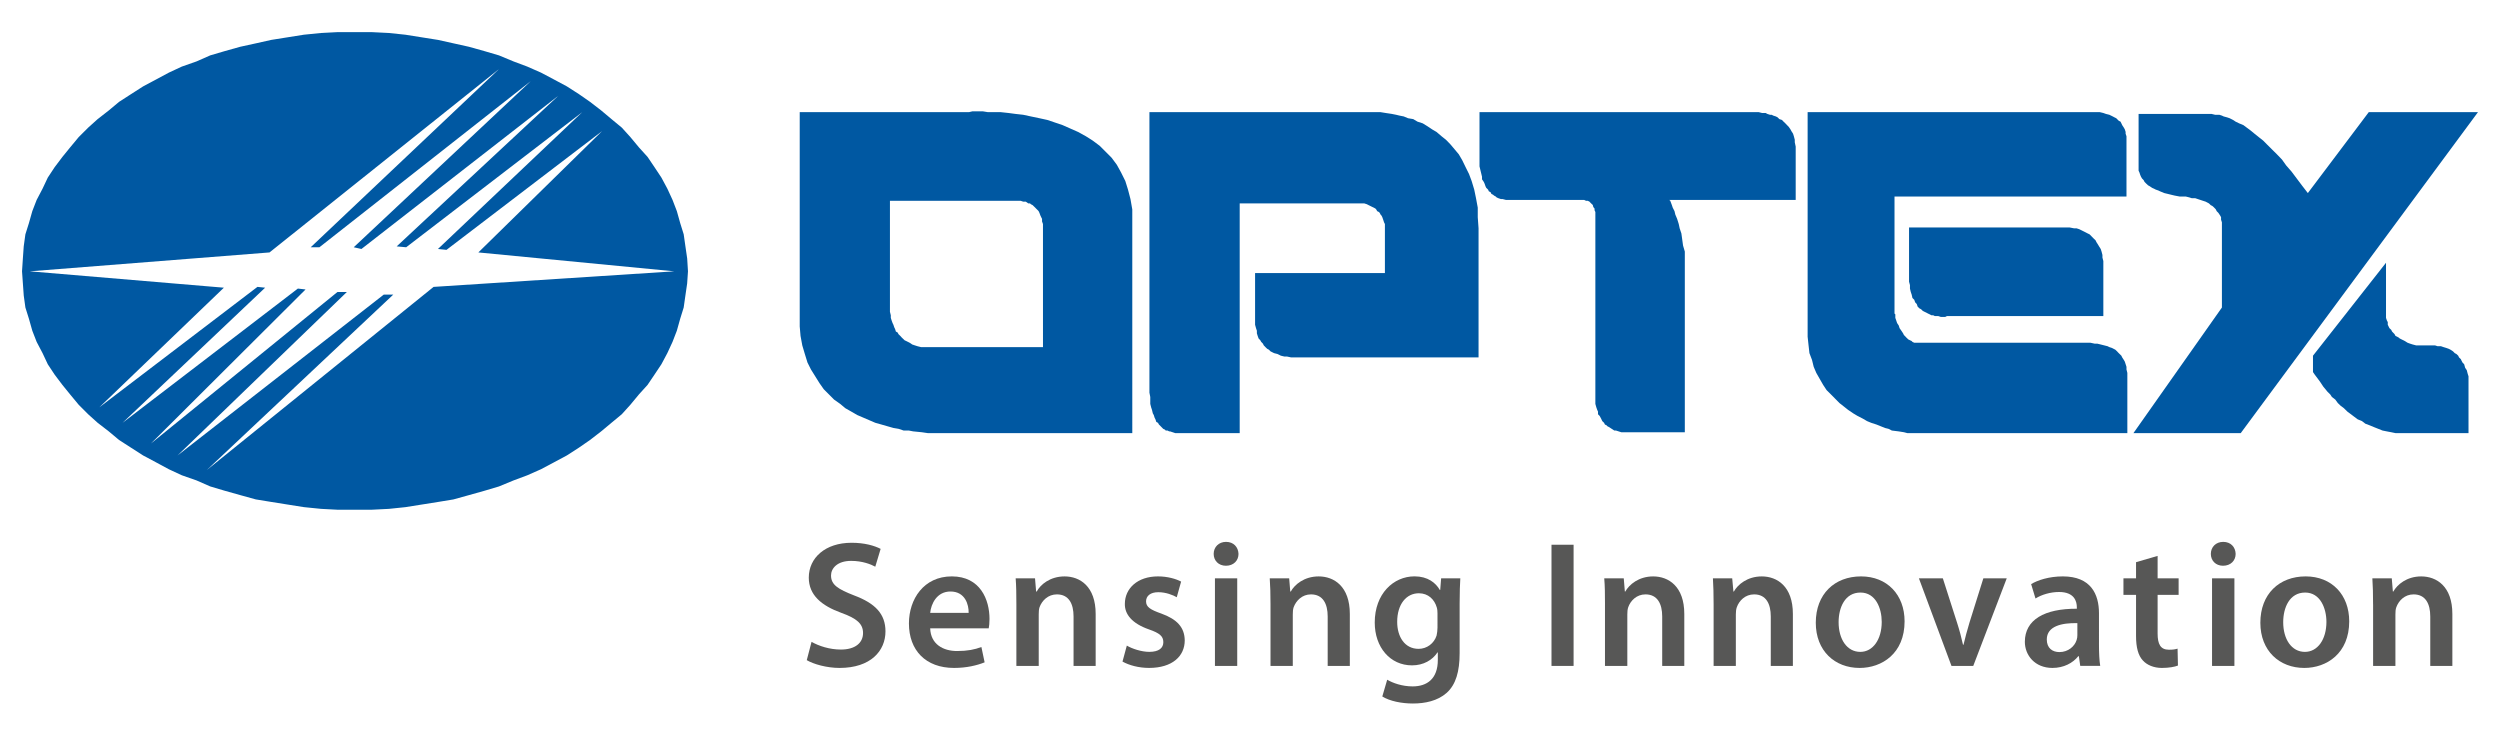 <?xml version="1.0" encoding="utf-8"?>
<!-- Generator: Adobe Illustrator 21.1.0, SVG Export Plug-In . SVG Version: 6.00 Build 0)  -->
<svg version="1.1" id="Слой_1" xmlns="http://www.w3.org/2000/svg" xmlns:xlink="http://www.w3.org/1999/xlink" x="0px" y="0px"
	 width="147.443px" height="43.387px" viewBox="0 0 147.443 43.387"
	 style="enable-background:new 0 0 147.443 43.387;" xml:space="preserve">
<style type="text/css">
	.st0{fill:#575756;}
	.st1{fill-rule:evenodd;clip-rule:evenodd;fill:#0058A2;}
</style>
<g>
	<g>
		<path class="st0" d="M47.863,37.854c0.426,0.243,1.061,0.455,1.73,0.455
			c0.842,0,1.307-0.391,1.307-0.976c0-0.539-0.362-0.859-1.277-1.187
			c-1.171-0.424-1.923-1.049-1.923-2.08c0-1.166,0.974-2.055,2.52-2.055
			c0.772,0,1.348,0.17,1.718,0.36l-0.316,1.051
			c-0.258-0.14-0.757-0.343-1.424-0.343c-0.827,0-1.186,0.449-1.186,0.861
			c0,0.553,0.416,0.807,1.368,1.179c1.242,0.466,1.843,1.091,1.843,2.117
			c0,1.146-0.867,2.157-2.709,2.157c-0.756,0-1.541-0.225-1.933-0.459L47.863,37.854
			"/>
		<path class="st0" d="M57.128,36.146c0.011-0.479-0.202-1.261-1.072-1.261
			c-0.805,0-1.146,0.731-1.196,1.261H57.128 M54.86,37.057
			c0.029,0.934,0.76,1.339,1.586,1.339c0.61,0,1.042-0.087,1.434-0.237
			l0.19,0.904c-0.446,0.179-1.062,0.33-1.802,0.33
			c-1.677,0-2.662-1.042-2.662-2.623c0-1.431,0.872-2.776,2.527-2.776
			c1.685,0,2.225,1.377,2.225,2.511c0,0.246-0.023,0.436-0.046,0.552H54.86"/>
		<path class="st0" d="M59.943,35.646c0-0.592-0.007-1.091-0.042-1.536h1.142l0.064,0.775
			h0.037c0.215-0.404,0.782-0.89,1.643-0.89c0.9,0,1.832,0.583,1.832,2.215
			v3.064h-1.304v-2.917c0-0.741-0.274-1.302-0.983-1.302
			c-0.524,0-0.883,0.37-1.024,0.761c-0.039,0.118-0.047,0.276-0.047,0.426v3.032
			h-1.318V35.646"/>
		<path class="st0" d="M66.457,38.075c0.296,0.18,0.859,0.37,1.324,0.37
			c0.573,0,0.829-0.231,0.829-0.57c0-0.35-0.212-0.533-0.846-0.754
			c-1.011-0.352-1.436-0.902-1.423-1.506c0-0.911,0.747-1.621,1.952-1.621
			c0.572,0,1.07,0.148,1.366,0.307l-0.257,0.922
			c-0.219-0.127-0.635-0.297-1.089-0.297c-0.468,0-0.721,0.223-0.721,0.541
			c0,0.329,0.244,0.488,0.902,0.72c0.933,0.339,1.368,0.817,1.379,1.58
			c0,0.932-0.733,1.625-2.103,1.625c-0.624,0-1.184-0.161-1.568-0.374
			L66.457,38.075"/>
		<path class="st0" d="M72.968,39.273h-1.314v-5.163h1.314V39.273z M73.044,32.668
			c0,0.391-0.288,0.698-0.742,0.698c-0.438,0-0.723-0.307-0.723-0.698
			c0-0.403,0.298-0.71,0.729-0.71C72.756,31.958,73.028,32.265,73.044,32.668"/>
		<path class="st0" d="M74.931,35.646c0-0.592-0.013-1.091-0.045-1.536h1.146l0.064,0.775
			h0.032c0.223-0.404,0.785-0.89,1.646-0.89c0.898,0,1.835,0.583,1.835,2.215
			v3.064h-1.306v-2.917c0-0.741-0.276-1.302-0.987-1.302
			c-0.519,0-0.878,0.37-1.021,0.761c-0.041,0.118-0.05,0.276-0.05,0.426v3.032
			h-1.314V35.646"/>
		<path class="st0" d="M84.779,36.177c0-0.115-0.008-0.243-0.041-0.35
			c-0.138-0.478-0.507-0.838-1.058-0.838c-0.733,0-1.278,0.637-1.278,1.688
			c0,0.879,0.445,1.59,1.262,1.59c0.49,0,0.915-0.32,1.062-0.785
			c0.031-0.139,0.053-0.319,0.053-0.466V36.177 M86.085,38.52
			c0,1.081-0.222,1.859-0.766,2.345c-0.54,0.477-1.281,0.626-1.99,0.626
			c-0.664,0-1.361-0.139-1.805-0.414l0.289-0.989
			c0.326,0.193,0.878,0.394,1.501,0.394c0.847,0,1.485-0.445,1.485-1.56v-0.446
			H84.779c-0.3,0.456-0.827,0.765-1.504,0.765c-1.284,0-2.197-1.06-2.197-2.526
			c0-1.696,1.103-2.723,2.346-2.723c0.782,0,1.252,0.381,1.494,0.806h0.021
			l0.055-0.691h1.131c-0.019,0.35-0.04,0.775-0.04,1.487V38.52"/>
		<rect x="91.503" y="32.127" class="st0" width="1.303" height="7.147"/>
		<path class="st0" d="M94.658,35.646c0-0.592-0.005-1.091-0.044-1.536h1.151l0.064,0.775
			h0.028c0.225-0.404,0.788-0.89,1.644-0.89c0.9,0,1.834,0.583,1.834,2.215
			v3.064h-1.303v-2.917c0-0.741-0.28-1.302-0.986-1.302
			c-0.522,0-0.883,0.37-1.019,0.761c-0.042,0.118-0.052,0.276-0.052,0.426v3.032
			h-1.318V35.646"/>
		<path class="st0" d="M101.064,35.646c0-0.592-0.013-1.091-0.041-1.536h1.138l0.07,0.775
			h0.029c0.224-0.404,0.788-0.89,1.646-0.89c0.9,0,1.833,0.583,1.833,2.215
			v3.064h-1.304v-2.917c0-0.741-0.274-1.302-0.982-1.302
			c-0.525,0-0.885,0.37-1.022,0.761c-0.043,0.118-0.056,0.276-0.056,0.426v3.032
			h-1.311V35.646"/>
		<path class="st0" d="M108.436,36.696c0,0.998,0.487,1.75,1.281,1.75
			c0.741,0,1.262-0.731,1.262-1.768c0-0.806-0.359-1.731-1.252-1.731
			C108.804,34.946,108.436,35.839,108.436,36.696 M112.327,36.645
			c0,1.897-1.338,2.748-2.653,2.748c-1.465,0-2.584-1.01-2.584-2.665
			c0-1.696,1.111-2.734,2.671-2.734C111.295,33.995,112.327,35.074,112.327,36.645"/>
		<path class="st0" d="M114.584,34.11l0.839,2.619c0.147,0.457,0.254,0.869,0.35,1.296
			h0.03c0.096-0.427,0.212-0.828,0.348-1.296l0.821-2.619h1.379l-1.974,5.163
			h-1.285l-1.92-5.163H114.584"/>
		<path class="st0" d="M122.517,36.751c-0.922-0.023-1.803,0.178-1.803,0.963
			c0,0.511,0.331,0.744,0.744,0.744c0.518,0,0.9-0.338,1.015-0.71
			c0.034-0.096,0.044-0.202,0.044-0.289V36.751 M123.792,38.033
			c0,0.467,0.02,0.921,0.073,1.24h-1.178l-0.082-0.573h-0.033
			c-0.32,0.404-0.859,0.693-1.526,0.693c-1.042,0-1.626-0.755-1.626-1.539
			c0-1.306,1.159-1.962,3.066-1.953v-0.086c0-0.337-0.136-0.901-1.048-0.901
			c-0.511,0-1.038,0.159-1.39,0.384l-0.257-0.849
			c0.382-0.232,1.056-0.455,1.869-0.455c1.653,0,2.132,1.049,2.132,2.172V38.033"
			/>
		<path class="st0" d="M127.25,32.785v1.325h1.239v0.975h-1.239v2.279
			c0,0.627,0.171,0.955,0.667,0.955c0.242,0,0.361-0.02,0.51-0.064l0.022,0.998
			c-0.189,0.075-0.531,0.14-0.947,0.14c-0.477,0-0.878-0.171-1.121-0.439
			c-0.273-0.293-0.403-0.76-0.403-1.44v-2.429h-0.743v-0.975h0.743v-0.954
			L127.25,32.785"/>
		<path class="st0" d="M131.779,39.273h-1.319v-5.163h1.319V39.273z M131.852,32.668
			c0,0.391-0.288,0.698-0.745,0.698c-0.434,0-0.718-0.307-0.718-0.698
			c0-0.403,0.296-0.71,0.73-0.71C131.565,31.958,131.841,32.265,131.852,32.668"/>
		<path class="st0" d="M134.657,36.696c0,0.998,0.489,1.75,1.282,1.75
			c0.747,0,1.267-0.731,1.267-1.768c0-0.806-0.367-1.731-1.253-1.731
			C135.028,34.946,134.657,35.839,134.657,36.696 M138.55,36.645
			c0,1.897-1.337,2.748-2.649,2.748c-1.467,0-2.592-1.01-2.592-2.665
			c0-1.696,1.114-2.734,2.673-2.734C137.521,33.995,138.55,35.074,138.55,36.645"/>
		<path class="st0" d="M139.957,35.646c0-0.592-0.01-1.091-0.042-1.536h1.145l0.064,0.775
			h0.029c0.226-0.404,0.786-0.89,1.643-0.89c0.905,0,1.837,0.583,1.837,2.215
			v3.064h-1.303v-2.917c0-0.741-0.275-1.302-0.985-1.302
			c-0.52,0-0.879,0.37-1.018,0.761c-0.045,0.118-0.052,0.276-0.052,0.426v3.032
			h-1.316V35.646"/>
	</g>
	<g>
		<polyline class="st1" points="67.79,6.615 81.422,6.615 81.726,6.664 82.083,6.718 
			82.338,6.769 82.542,6.818 82.789,6.867 83.043,6.973 83.348,7.024 
			83.601,7.175 83.908,7.274 84.158,7.428 84.464,7.631 84.72,7.781 
			85.019,8.036 85.276,8.241 85.526,8.496 85.782,8.798 86.036,9.102 86.242,9.456 
			86.44,9.863 86.641,10.268 86.793,10.675 86.946,11.181 87.051,11.69 
			87.154,12.247 87.154,12.808 87.201,13.467 87.201,21.08 76.152,21.08 
			75.9,21.027 75.747,21.027 75.543,20.978 75.341,20.878 75.141,20.827 
			75.042,20.777 74.932,20.722 74.834,20.623 74.735,20.571 74.632,20.471 
			74.533,20.369 74.483,20.267 74.382,20.164 74.328,20.066 74.228,19.962 
			74.174,19.81 74.127,19.659 74.127,19.506 74.076,19.353 74.021,19.153 
			74.021,16.104 81.678,16.104 81.678,13.212 81.627,13.113 81.577,12.959 
			81.524,12.808 81.472,12.708 81.422,12.655 81.372,12.554 81.322,12.503 
			81.222,12.453 81.166,12.352 81.117,12.299 81.022,12.247 80.916,12.197 
			80.82,12.149 80.714,12.097 80.612,12.044 80.463,11.997 73.114,11.997 
			73.114,25.544 69.313,25.544 69.158,25.492 69.009,25.443 68.955,25.443 
			68.858,25.392 68.752,25.392 68.706,25.34 68.602,25.291 68.453,25.139 
			68.35,25.037 68.296,24.937 68.196,24.884 68.145,24.732 68.094,24.632 
			68.047,24.479 67.99,24.379 67.941,24.175 67.891,24.025 67.84,23.821 
			67.84,23.413 67.79,23.159 67.79,6.615 		"/>
		<polyline class="st1" points="87.257,6.615 103.728,6.615 103.922,6.664 104.134,6.664 
			104.231,6.718 104.387,6.769 104.487,6.769 104.582,6.818 104.735,6.867 
			104.839,6.922 104.941,7.024 105.094,7.074 105.19,7.175 105.295,7.274 
			105.394,7.379 105.492,7.478 105.597,7.631 105.652,7.733 105.749,7.885 
			105.797,8.036 105.851,8.241 105.851,8.392 105.905,8.646 105.905,11.793 
			98.451,11.793 98.507,11.841 98.603,12.097 98.653,12.247 98.758,12.453 
			98.806,12.655 98.912,12.906 99.008,13.212 99.062,13.467 99.164,13.771 
			99.262,14.483 99.366,14.837 99.366,25.492 95.618,25.492 95.465,25.443 
			95.306,25.392 95.209,25.392 95.054,25.291 94.902,25.191 94.8,25.139 
			94.755,25.086 94.653,25.037 94.604,24.937 94.497,24.834 94.449,24.732 
			94.398,24.632 94.343,24.531 94.246,24.431 94.246,24.276 94.2,24.175 
			94.147,24.025 94.09,23.821 94.09,12.503 94.043,12.4 94.043,12.299 
			93.994,12.247 93.946,12.149 93.946,12.097 93.841,11.997 93.789,11.944 
			93.742,11.892 93.637,11.841 93.536,11.841 93.433,11.793 88.824,11.793 
			88.621,11.741 88.522,11.741 88.371,11.69 88.265,11.641 88.217,11.591 
			88.113,11.535 88.06,11.487 87.96,11.436 87.91,11.336 87.808,11.283 
			87.761,11.181 87.656,11.081 87.609,10.983 87.556,10.83 87.507,10.725 
			87.405,10.575 87.405,10.423 87.257,9.813 87.257,6.615 		"/>
		<polyline class="st1" points="106.609,6.615 123.844,6.615 124.049,6.664 124.2,6.718 
			124.402,6.769 124.504,6.818 124.603,6.867 124.706,6.922 124.811,6.973 
			124.86,7.024 124.96,7.123 125.063,7.175 125.112,7.274 125.161,7.379 
			125.259,7.529 125.316,7.631 125.363,7.781 125.363,7.885 125.414,8.036 
			125.414,11.591 111.733,11.591 111.733,18.491 111.781,18.54 111.781,18.747 
			111.834,18.898 111.884,19.05 111.983,19.199 112.031,19.353 112.138,19.506 
			112.239,19.659 112.289,19.762 112.34,19.81 112.438,19.915 112.539,20.014 
			112.644,20.066 112.745,20.114 112.79,20.164 112.897,20.214 123.287,20.214 
			123.535,20.267 123.689,20.267 123.894,20.317 124.1,20.369 124.299,20.419 
			124.402,20.471 124.554,20.52 124.653,20.571 124.754,20.623 124.86,20.722 
			124.909,20.777 125.009,20.878 125.112,20.978 125.161,21.08 125.259,21.231 
			125.316,21.33 125.414,21.634 125.414,21.791 125.465,21.993 125.465,25.544 
			112.489,25.544 112.289,25.492 111.983,25.443 111.576,25.392 111.377,25.291 
			111.172,25.241 110.921,25.139 110.668,25.037 110.359,24.937 110.109,24.834 
			109.853,24.684 109.553,24.531 109.299,24.379 108.998,24.175 108.485,23.77 
			108.233,23.514 107.983,23.261 107.727,23.007 107.526,22.702 107.322,22.347 
			107.12,21.993 106.967,21.634 106.868,21.231 106.715,20.827 106.664,20.369 
			106.609,19.859 106.609,6.615 		"/>
		<polyline class="st1" points="112.59,13.417 122.07,13.417 122.326,13.467 122.473,13.467 
			122.63,13.518 122.731,13.568 122.83,13.617 122.933,13.668 123.035,13.72 
			123.132,13.771 123.237,13.821 123.341,13.926 123.389,13.975 123.487,14.075 
			123.591,14.175 123.641,14.28 123.739,14.432 123.797,14.531 123.894,14.684 
			123.944,14.837 123.996,15.038 123.996,15.191 124.049,15.396 124.049,18.642 
			114.824,18.642 114.72,18.693 114.468,18.693 114.317,18.642 114.113,18.642 
			114.015,18.593 113.909,18.593 113.81,18.54 113.705,18.491 113.608,18.438 
			113.504,18.389 113.401,18.336 113.299,18.237 113.202,18.187 113.098,18.085 
			113.046,17.933 112.95,17.83 112.897,17.68 112.79,17.575 112.745,17.375 
			112.692,17.221 112.644,17.019 112.644,16.815 112.59,16.614 112.59,13.417 		"/>
		<polyline class="st1" points="126.128,6.718 130.429,6.718 130.639,6.769 130.891,6.769 
			131.042,6.818 131.144,6.867 131.348,6.922 131.498,6.973 131.698,7.074 
			131.852,7.175 132.056,7.274 132.309,7.379 132.51,7.529 132.714,7.68 
			132.965,7.885 133.217,8.088 133.475,8.291 133.726,8.544 133.981,8.798 
			134.288,9.102 134.582,9.407 134.837,9.763 135.147,10.117 135.756,10.929 
			136.11,11.387 139.703,6.615 146.144,6.615 132.152,25.544 125.824,25.544 
			131.042,18.137 131.042,13.113 130.992,12.959 130.992,12.808 130.936,12.708 
			130.833,12.554 130.733,12.453 130.685,12.352 130.639,12.299 130.536,12.197 
			130.481,12.149 130.38,12.097 130.278,11.997 130.179,11.944 130.079,11.892 
			129.921,11.841 129.778,11.793 129.622,11.741 129.469,11.69 129.266,11.69 
			129.115,11.641 128.911,11.591 128.556,11.591 128.256,11.535 128.056,11.487 
			127.848,11.436 127.644,11.387 127.392,11.283 127.29,11.234 127.138,11.181 
			127.038,11.129 126.929,11.081 126.783,10.983 126.685,10.929 126.58,10.83 
			126.477,10.725 126.427,10.626 126.329,10.524 126.271,10.423 126.226,10.319 
			126.175,10.167 126.128,10.067 126.128,6.718 		"/>
		<polyline class="st1" points="140.72,15.497 136.413,20.978 136.413,21.943 136.517,22.095 
			136.822,22.502 137.022,22.804 137.275,23.11 137.429,23.261 137.53,23.413 
			137.729,23.566 137.878,23.77 138.035,23.922 138.235,24.073 138.443,24.276 
			138.847,24.58 139.051,24.732 139.301,24.834 139.503,24.989 139.76,25.086 
			140.012,25.191 140.264,25.291 140.516,25.392 140.77,25.443 141.028,25.492 
			141.278,25.544 145.586,25.544 145.586,22.194 145.538,22.045 145.484,21.836 
			145.386,21.688 145.331,21.486 145.232,21.382 145.179,21.282 145.132,21.18 
			145.027,21.08 144.979,20.978 144.873,20.878 144.774,20.827 144.673,20.722 
			144.521,20.623 144.417,20.571 144.272,20.52 144.111,20.471 143.962,20.419 
			143.762,20.419 143.607,20.369 142.493,20.369 142.294,20.317 142.137,20.267 
			141.991,20.214 141.833,20.114 141.632,20.014 141.529,19.962 141.478,19.915 
			141.379,19.859 141.278,19.81 141.225,19.709 141.13,19.608 141.077,19.554 
			141.028,19.454 140.921,19.353 140.871,19.251 140.824,19.153 140.824,18.997 
			140.77,18.898 140.72,18.747 140.72,15.497 		"/>
		<path class="st1" d="M40.575,16.002l-0.048,0.711l-0.104,0.713l-0.101,0.71l-0.205,0.659
			l-0.199,0.71l-0.254,0.658l-0.306,0.662l-0.351,0.659l-0.406,0.609l-0.41,0.608
			l-0.507,0.559l-0.505,0.61l-0.506,0.56l-0.611,0.506l-0.606,0.505l-0.658,0.508
			l-0.657,0.455l-0.713,0.459l-0.758,0.406l-0.764,0.406L31.095,28.033l-0.808,0.301
			l-0.862,0.356l-0.86,0.256l-0.912,0.256l-0.911,0.253l-0.913,0.15l-0.962,0.153
			l-0.963,0.153L22.94,30.011l-1.016,0.051h-2.022L18.934,30.011l-1.012-0.102
			l-0.963-0.153l-0.959-0.153l-0.916-0.15l-0.915-0.253l-0.91-0.256l-0.86-0.256
			l-0.812-0.356l-0.861-0.301l-0.767-0.356l-0.753-0.406l-0.762-0.406
			l-0.714-0.459l-0.708-0.455l-0.607-0.508l-0.654-0.505L5.199,24.431l-0.559-0.56
			l-0.505-0.61l-0.454-0.559l-0.459-0.608l-0.403-0.609L2.51,20.827l-0.348-0.662
			l-0.256-0.658l-0.201-0.71l-0.207-0.659l-0.098-0.71L1.299,16.002l0.05-0.759
			l0.05-0.712l0.098-0.71l0.207-0.657l0.201-0.71l0.256-0.661l0.348-0.664
			l0.309-0.654l0.403-0.612l0.459-0.608l0.454-0.559l0.505-0.608L5.199,7.529
			l0.561-0.505l0.654-0.509l0.607-0.507l0.708-0.457l0.714-0.457l0.762-0.406
			L9.959,4.283l0.767-0.357l0.861-0.302l0.812-0.358l0.86-0.253l0.91-0.255
			l0.915-0.2l0.916-0.205l1.922-0.306l1.012-0.101l0.968-0.051h2.022
			l1.016,0.051l0.964,0.101l0.963,0.153l0.962,0.153l1.825,0.405l0.912,0.255
			l0.86,0.253l0.862,0.358L31.095,3.926l0.812,0.357l0.764,0.404l0.758,0.406
			l0.713,0.457l0.657,0.457l0.658,0.507l0.606,0.509l0.611,0.505l0.506,0.559
			l0.505,0.608l0.507,0.559l0.41,0.608l0.406,0.612l0.351,0.654l0.306,0.664
			l0.254,0.661l0.199,0.71l0.205,0.657l0.101,0.71l0.104,0.712L40.575,16.002
			 M13.204,16.967l-7.347,7.057l9.326-7.105l0.454,0.048l-8.41,7.97
			l10.34-7.918l0.454,0.052l-9.117,9.084l10.999-8.935h0.555l-9.99,9.644
			l12.165-9.489h0.561L12.192,27.726l13.38-10.806l14.193-0.918l-11.553-1.114
			l7.297-7.155l-9.176,7.003l-0.504-0.052l8.51-8.069l-10.384,7.968l-0.56-0.052
			l9.531-8.88l-11.609,9.033l-0.455-0.101l10.438-9.795l-12.462,9.795h-0.514
			L29.425,4.077L15.895,14.888L1.753,16.002L13.204,16.967"/>
		<path class="st1" d="M56.689,6.615h-9.524v12.636l0.048,0.559l0.103,0.559l0.151,0.509
			l0.156,0.504l0.205,0.409l0.505,0.809l0.25,0.356l0.606,0.609l0.361,0.255
			l0.302,0.253l0.354,0.203l0.354,0.203l0.357,0.153l0.348,0.15l0.358,0.154
			l0.355,0.1l0.354,0.102l0.357,0.102l0.301,0.051l0.304,0.101h0.303
			l0.257,0.05l0.503,0.05l0.356,0.052h12.066V12.352l-0.107-0.611l-0.146-0.559
			l-0.158-0.506l-0.252-0.508l-0.251-0.454l-0.304-0.41l-0.709-0.709L64.444,8.291
			l-0.402-0.255l-0.463-0.255l-0.453-0.2l-0.457-0.202l-0.457-0.155l-0.45-0.151
			l-0.462-0.101l-0.505-0.106L60.342,6.769l-0.456-0.051L59.48,6.664l-0.455-0.049
			h-0.759l-0.302-0.049h-0.613L57.145,6.615H56.689 M61.51,20.471h-7.194
			l-0.206-0.052l-0.152-0.049l-0.155-0.052l-0.153-0.103l-0.2-0.1
			l-0.102-0.048l-0.106-0.104l-0.05-0.047l-0.095-0.105l-0.106-0.102
			l-0.054-0.101l-0.1-0.054l-0.047-0.15l-0.05-0.101l-0.05-0.15l-0.05-0.103
			l-0.055-0.152l-0.048-0.151v-0.154l-0.051-0.204v-6.548h7.706l0.151,0.051h0.153
			l0.151,0.104h0.102l0.048,0.048l0.103,0.053l0.052,0.051l0.103,0.099
			l0.048,0.051l0.104,0.102l0.048,0.053l0.048,0.101l0.057,0.154l0.046,0.1
			l0.051,0.098v0.153l0.055,0.153V20.471"/>
	</g>
</g>
</svg>
